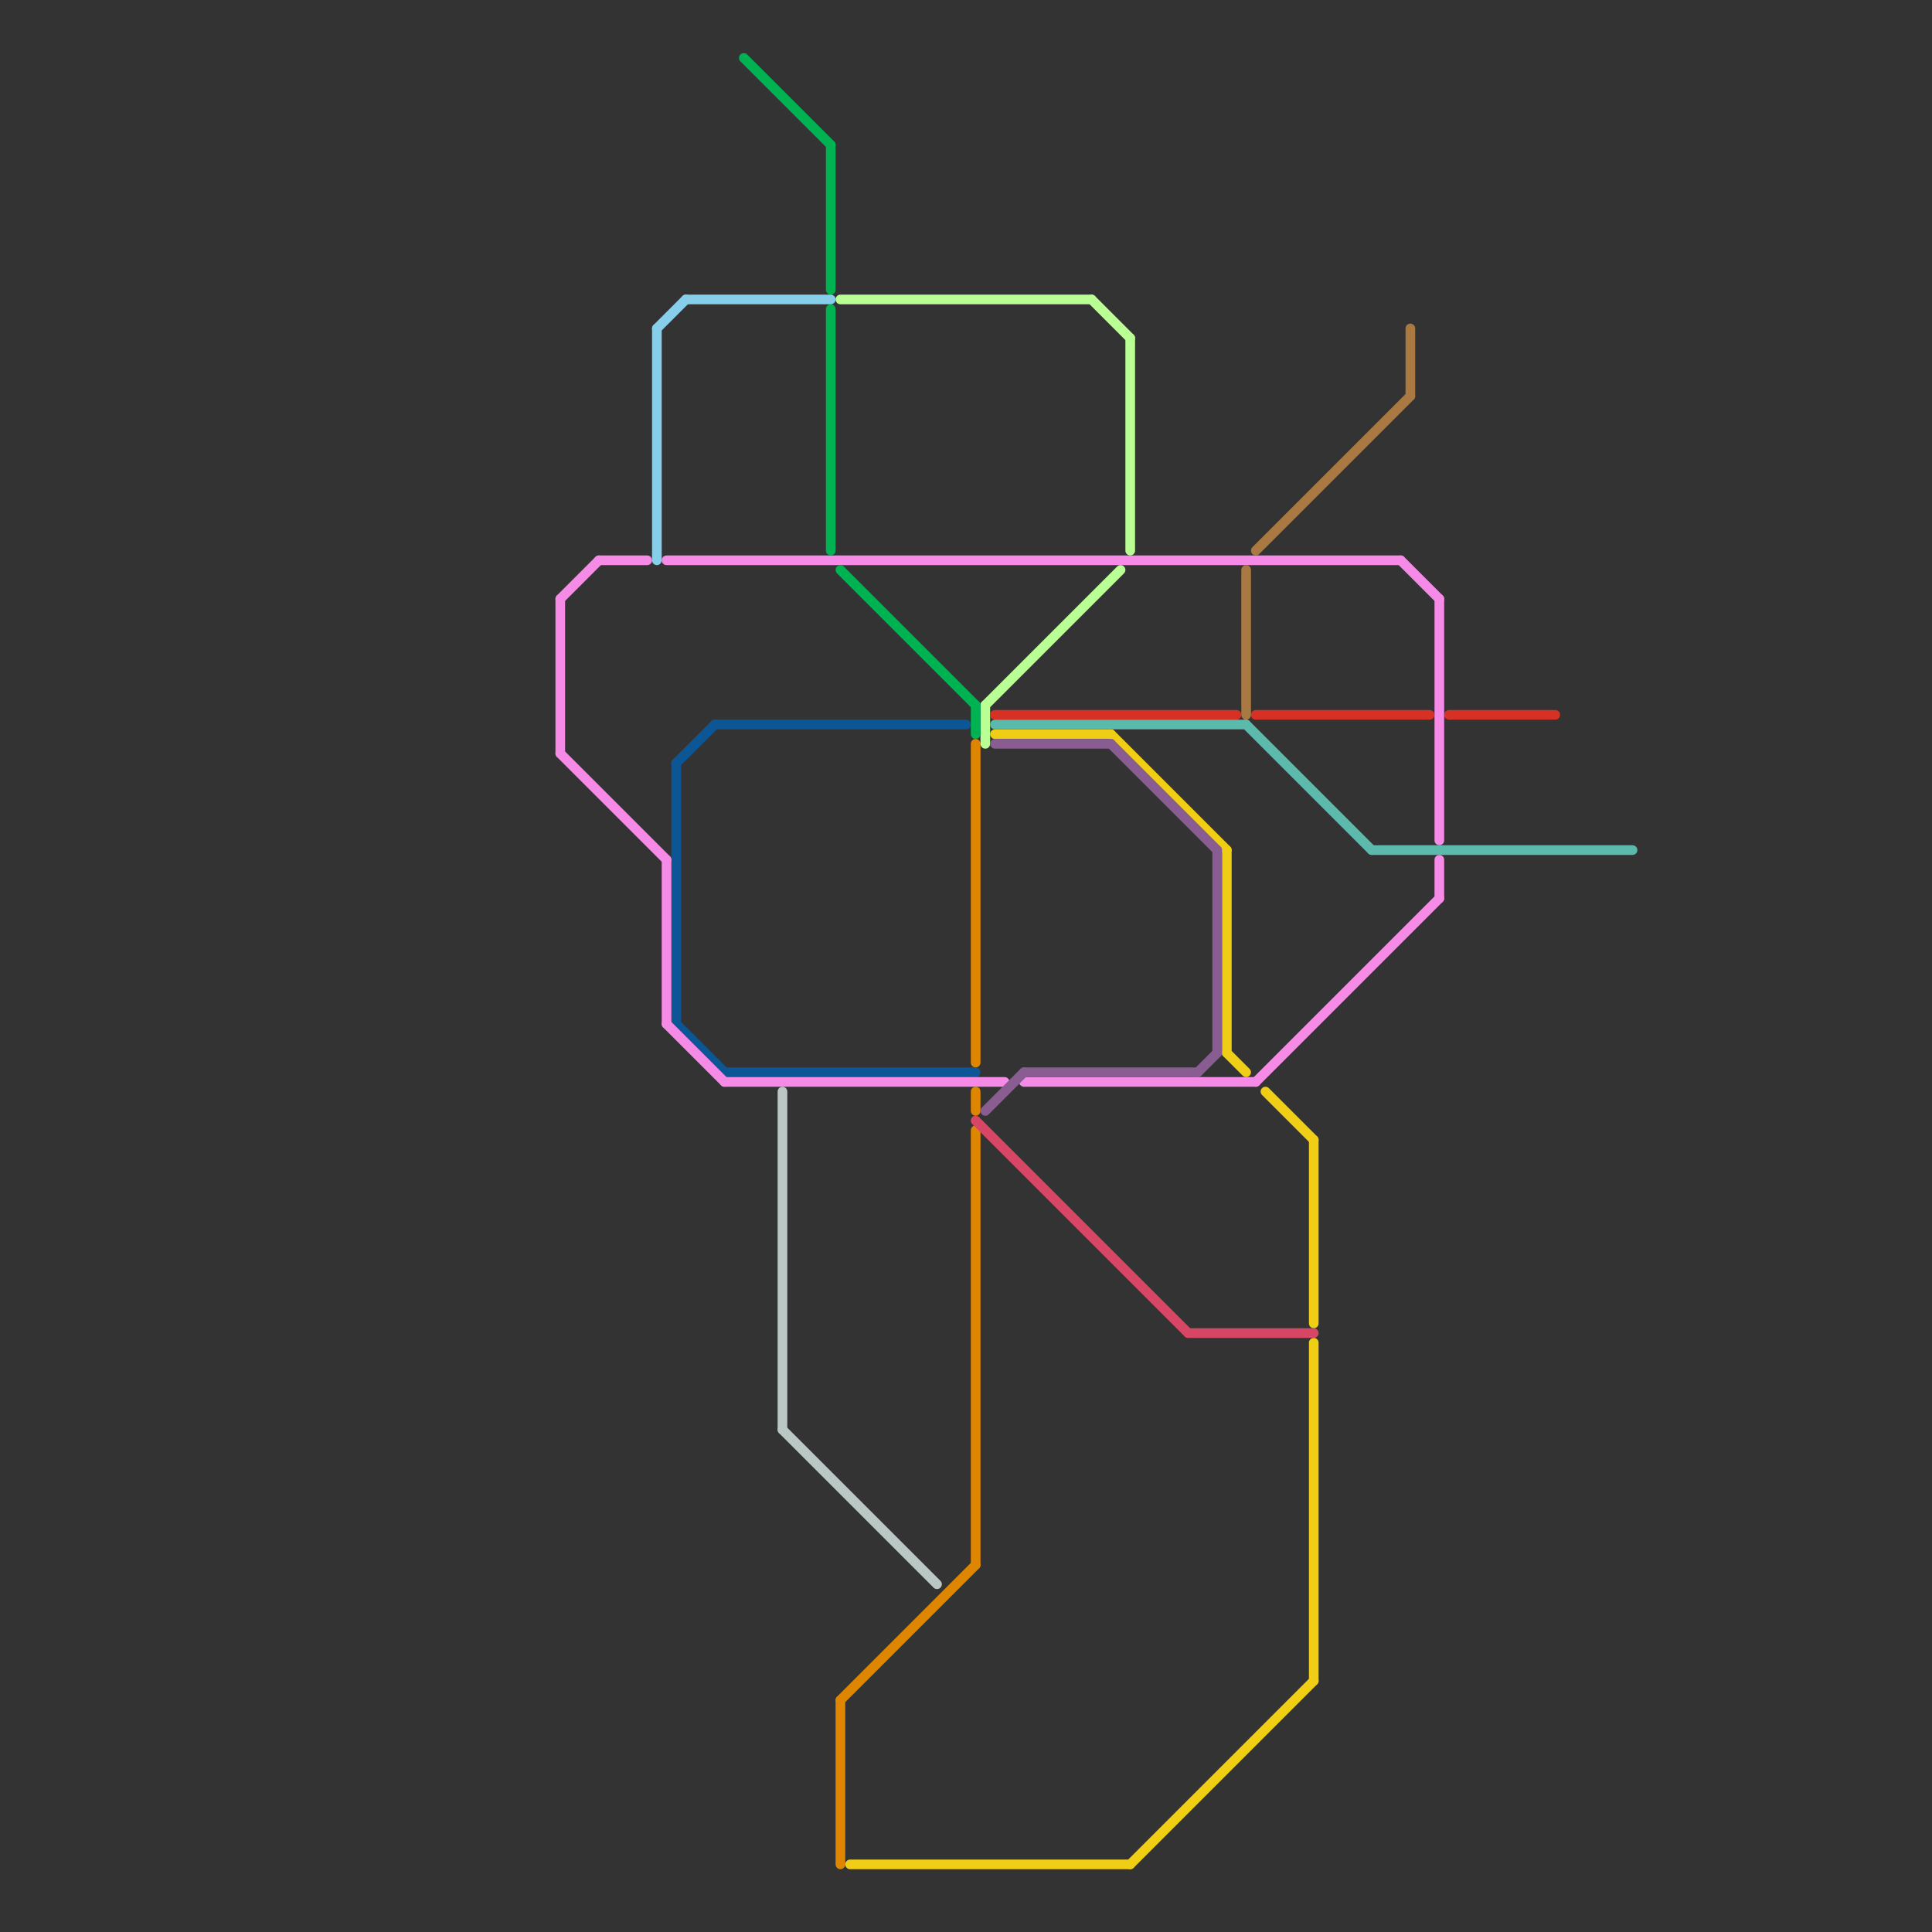 
<svg version="1.1" xmlns="http://www.w3.org/2000/svg" viewBox="0 0 200 200">
<rect x="0" y="0" width="200" height="200" fill="#333333" stroke="none"/>
<style>text { font: 1px Helvetica; font-weight: 600; white-space: pre; dominant-baseline: central; } line { stroke-width: 1; fill: none; stroke-linecap: round; stroke-linejoin: round; } .c0 { stroke: #0c5696 } .c1 { stroke: #f58ae7 } .c2 { stroke: #df8600 } .c3 { stroke: #f0ce15 } .c4 { stroke: #b9ff94 } .c5 { stroke: #00b251 } .c6 { stroke: #d84666 } .c7 { stroke: #895d92 } .c8 { stroke: #d73025 } .c9 { stroke: #5bbaab } .c10 { stroke: #aa7942 } .c11 { stroke: #87ceeb } .c12 { stroke: #bac7c5 }</style><defs><g id="wm-xf"><circle r="1.2" fill="#000"/><circle r="0.9" fill="#fff"/><circle r="0.6" fill="#000"/><circle r="0.3" fill="#fff"/></g><g id="wm"><circle r="0.6" fill="#000"/><circle r="0.3" fill="#fff"/></g></defs><line class="c0" x1="70" y1="106" x2="75" y2="111"/><line class="c0" x1="74" y1="75" x2="100" y2="75"/><line class="c0" x1="70" y1="79" x2="74" y2="75"/><line class="c0" x1="75" y1="111" x2="101" y2="111"/><line class="c0" x1="70" y1="79" x2="70" y2="106"/><line class="c1" x1="58" y1="62" x2="58" y2="78"/><line class="c1" x1="149" y1="62" x2="149" y2="87"/><line class="c1" x1="62" y1="58" x2="67" y2="58"/><line class="c1" x1="145" y1="58" x2="149" y2="62"/><line class="c1" x1="106" y1="112" x2="130" y2="112"/><line class="c1" x1="69" y1="58" x2="145" y2="58"/><line class="c1" x1="149" y1="89" x2="149" y2="93"/><line class="c1" x1="75" y1="112" x2="104" y2="112"/><line class="c1" x1="69" y1="89" x2="69" y2="106"/><line class="c1" x1="130" y1="112" x2="149" y2="93"/><line class="c1" x1="69" y1="106" x2="75" y2="112"/><line class="c1" x1="58" y1="62" x2="62" y2="58"/><line class="c1" x1="58" y1="78" x2="69" y2="89"/><line class="c2" x1="87" y1="176" x2="101" y2="162"/><line class="c2" x1="101" y1="77" x2="101" y2="110"/><line class="c2" x1="87" y1="176" x2="87" y2="193"/><line class="c2" x1="101" y1="117" x2="101" y2="162"/><line class="c2" x1="101" y1="113" x2="101" y2="115"/><line class="c3" x1="117" y1="193" x2="136" y2="174"/><line class="c3" x1="131" y1="113" x2="136" y2="118"/><line class="c3" x1="127" y1="88" x2="127" y2="109"/><line class="c3" x1="136" y1="139" x2="136" y2="174"/><line class="c3" x1="115" y1="76" x2="127" y2="88"/><line class="c3" x1="103" y1="76" x2="115" y2="76"/><line class="c3" x1="136" y1="118" x2="136" y2="137"/><line class="c3" x1="127" y1="109" x2="129" y2="111"/><line class="c3" x1="88" y1="193" x2="117" y2="193"/><line class="c4" x1="113" y1="31" x2="117" y2="35"/><line class="c4" x1="87" y1="31" x2="113" y2="31"/><line class="c4" x1="102" y1="73" x2="102" y2="77"/><line class="c4" x1="102" y1="73" x2="116" y2="59"/><line class="c4" x1="117" y1="35" x2="117" y2="57"/><line class="c5" x1="86" y1="15" x2="86" y2="30"/><line class="c5" x1="101" y1="73" x2="101" y2="76"/><line class="c5" x1="87" y1="59" x2="101" y2="73"/><line class="c5" x1="77" y1="6" x2="86" y2="15"/><line class="c5" x1="86" y1="32" x2="86" y2="57"/><line class="c6" x1="123" y1="138" x2="136" y2="138"/><line class="c6" x1="101" y1="116" x2="123" y2="138"/><line class="c7" x1="115" y1="77" x2="126" y2="88"/><line class="c7" x1="103" y1="77" x2="115" y2="77"/><line class="c7" x1="106" y1="111" x2="124" y2="111"/><line class="c7" x1="102" y1="115" x2="106" y2="111"/><line class="c7" x1="124" y1="111" x2="126" y2="109"/><line class="c7" x1="126" y1="88" x2="126" y2="109"/><line class="c8" x1="103" y1="74" x2="128" y2="74"/><line class="c8" x1="130" y1="74" x2="148" y2="74"/><line class="c8" x1="150" y1="74" x2="161" y2="74"/><line class="c9" x1="142" y1="88" x2="169" y2="88"/><line class="c9" x1="103" y1="75" x2="129" y2="75"/><line class="c9" x1="129" y1="75" x2="142" y2="88"/><line class="c10" x1="146" y1="34" x2="146" y2="41"/><line class="c10" x1="129" y1="59" x2="129" y2="74"/><line class="c10" x1="130" y1="57" x2="146" y2="41"/><line class="c11" x1="68" y1="34" x2="68" y2="58"/><line class="c11" x1="68" y1="34" x2="71" y2="31"/><line class="c11" x1="71" y1="31" x2="86" y2="31"/><line class="c12" x1="81" y1="148" x2="97" y2="164"/><line class="c12" x1="81" y1="113" x2="81" y2="148"/>
</svg>
